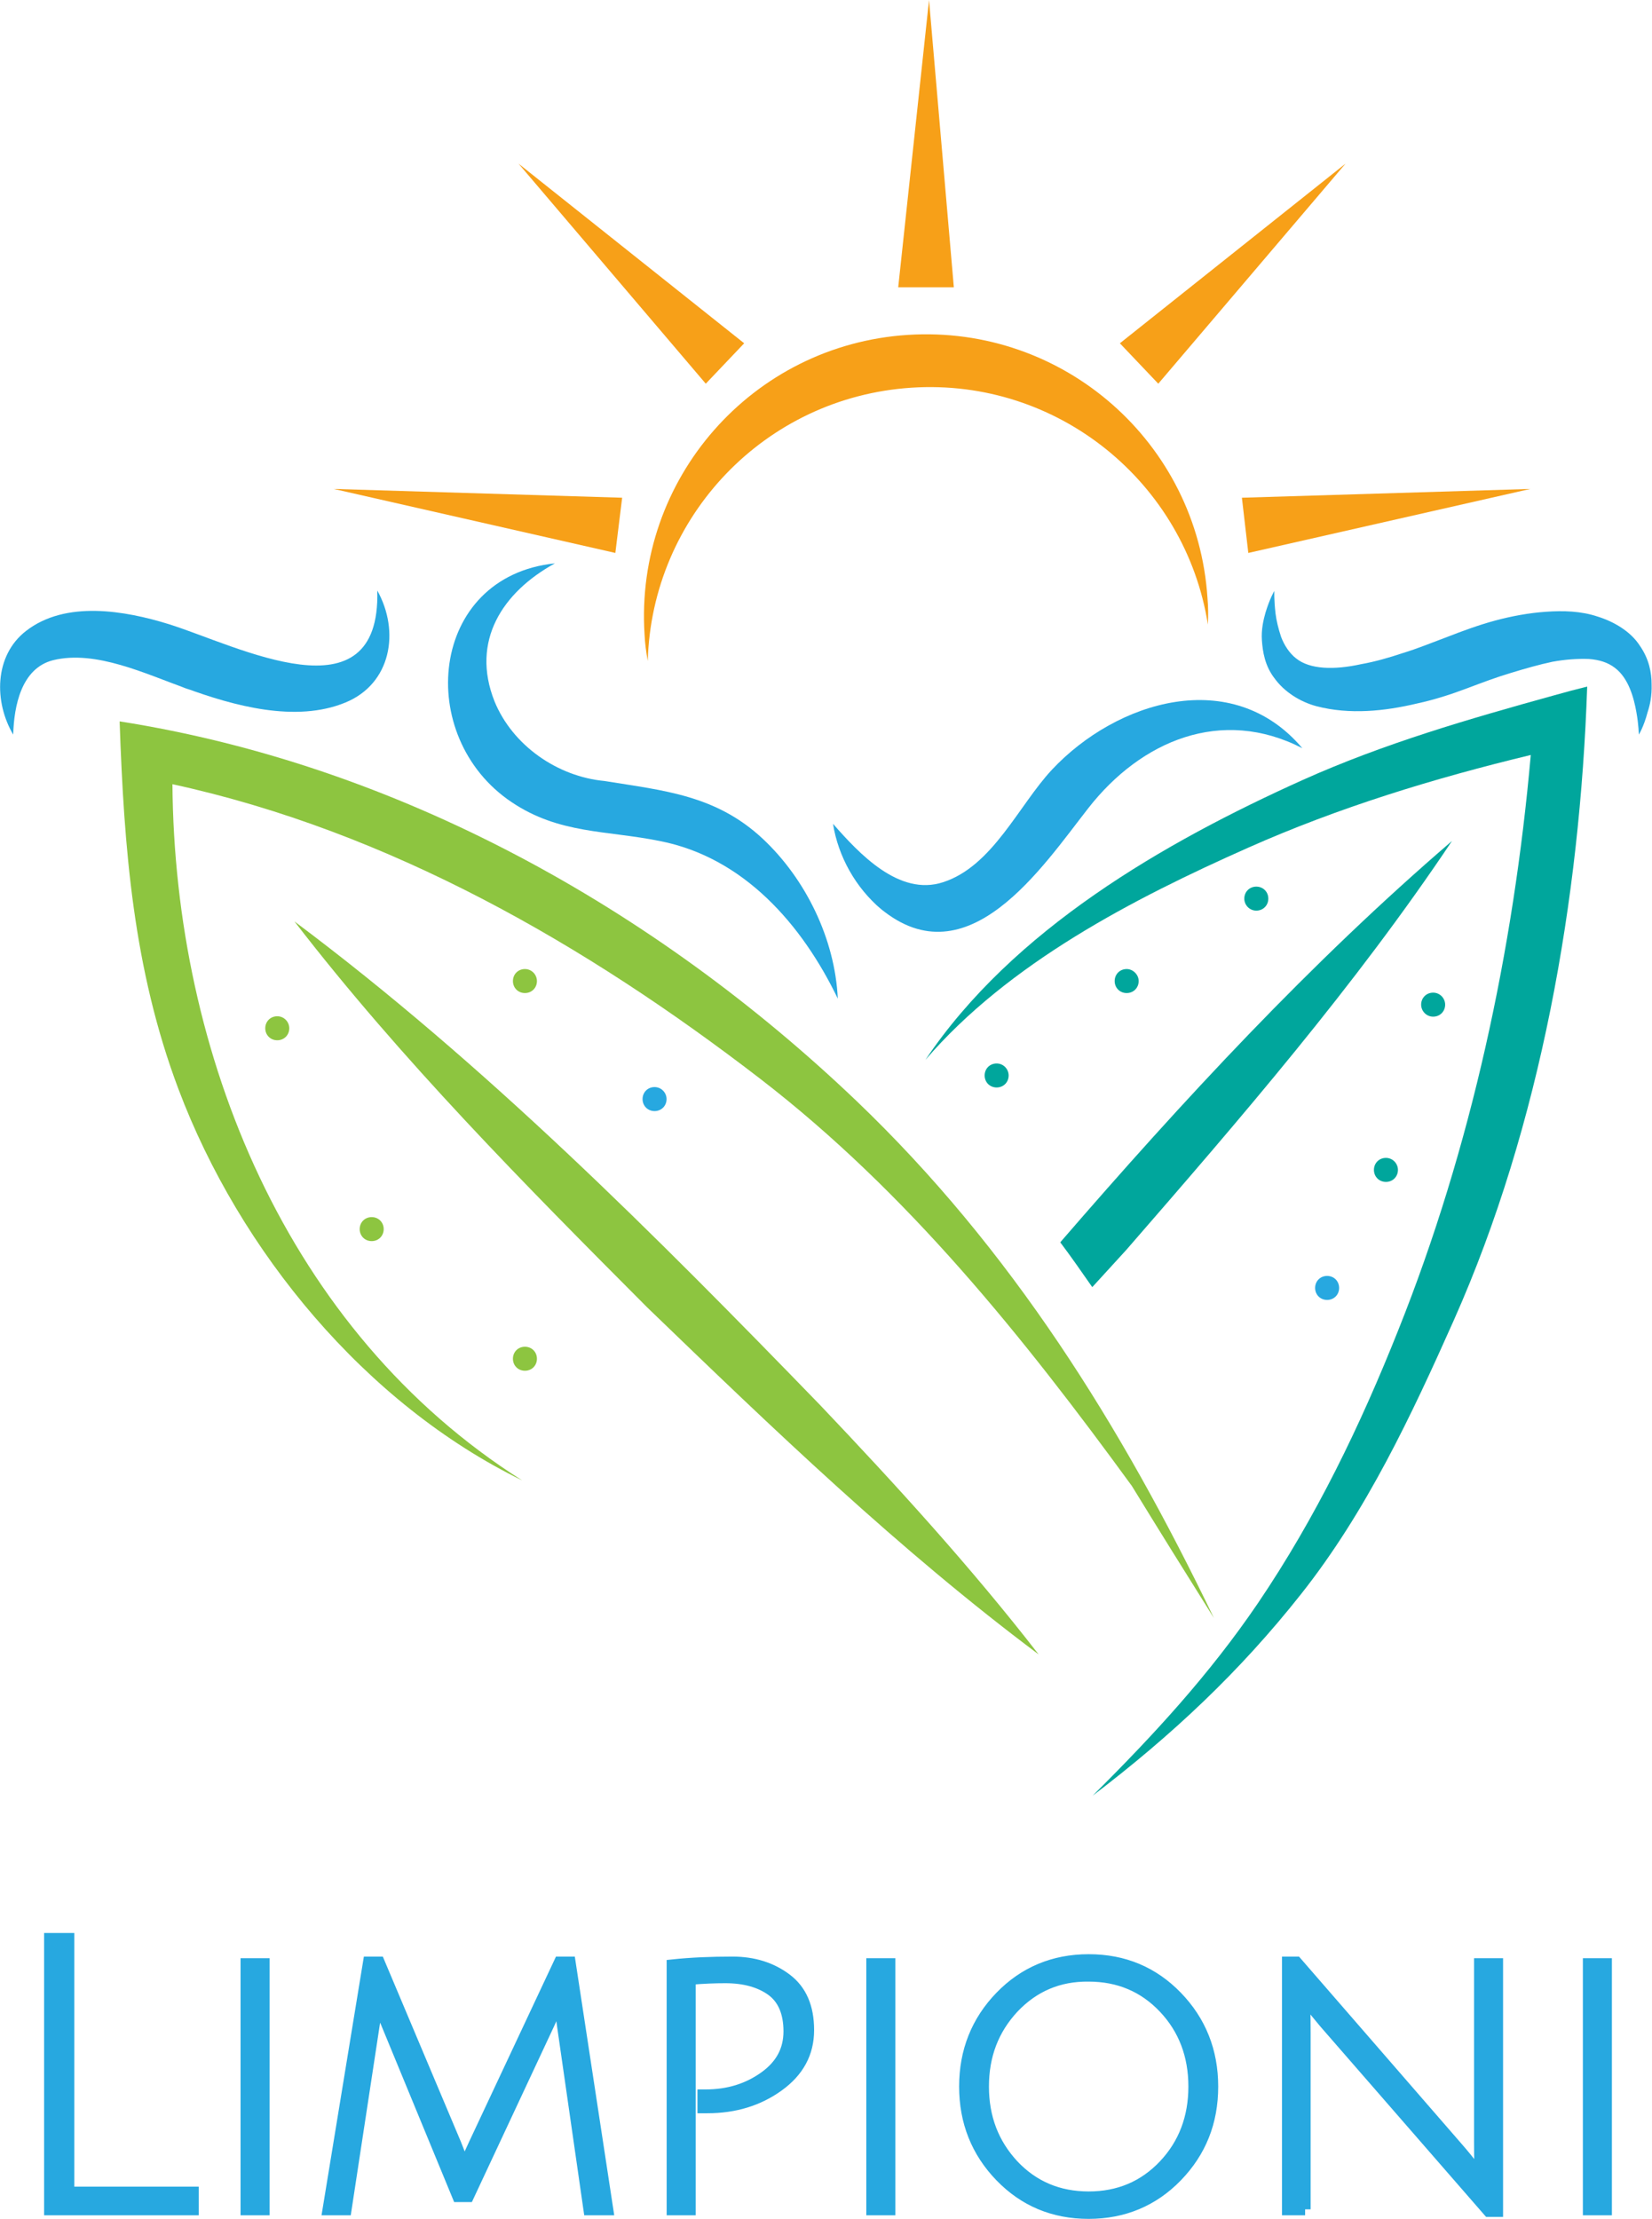 <?xml version="1.0" encoding="utf-8"?>
<!-- Generator: Adobe Illustrator 24.2.0, SVG Export Plug-In . SVG Version: 6.00 Build 0)  -->
<svg version="1.1" id="Layer_1" xmlns="http://www.w3.org/2000/svg" xmlns:xlink="http://www.w3.org/1999/xlink" x="0px" y="0px"
	 viewBox="0 0 412.9 554.6" style="enable-background:new 0 0 412.9 554.6;" xml:space="preserve">
<style type="text/css">
	.st0{fill:#27A8E0;}
	.st1{fill:#F7A018;}
	.st2{fill:#8DC540;}
	.st3{fill:#00A69C;}
	.st4{fill:none;stroke:#27A8E0;stroke-width:2.954;}
</style>
<g>
	<path class="st0" d="M409.6,183.6c0,0,0-2.2-0.6-5.6c-0.6-3.4-1.9-8.5-5.4-11.1c-1.7-1.3-3.8-2-6.5-2.2c-2.7-0.1-5.8,0.1-9.1,0.7
		c-3.3,0.7-6.8,1.7-10.4,2.8c-3.7,1.1-7.1,2.4-11.1,3.9c-3.7,1.4-8,2.8-12.2,3.7c-4.2,1-8.4,1.7-12.6,1.9c-4.2,0.2-8.5-0.1-12.7-1.2
		c-4.1-1.1-8-3.6-10.4-6.9c-2.5-3.2-3-6.8-3.2-9.5c-0.2-2.8,0.4-5.2,0.9-7c1.1-3.6,2.2-5.4,2.2-5.4s-0.1,2.1,0.3,5.6
		c0.2,1.7,0.7,3.8,1.4,5.9c0.8,2.1,2.1,4.1,3.8,5.4c3.4,2.7,9.4,2.9,16.2,1.4c3.4-0.6,6.9-1.6,10.5-2.8c3.6-1.1,7-2.5,11-4
		c3.6-1.4,7.9-3,12-4.1c4.1-1.1,8.4-1.9,12.7-2.2c4.3-0.3,8.7-0.2,12.9,1.2c4.2,1.3,8.3,3.8,10.5,7.2c2.4,3.4,3,6.9,3,9.7
		c0.1,2.9-0.4,5.2-1,7C410.8,181.8,409.6,183.6,409.6,183.6"/>
	<path class="st1" d="M227.8,96.9c36.6-2.4,68.5,23.7,74.1,59.2c0.1-2.2,0.1-4.4-0.1-6.6c-2.5-38.9-36-68.3-74.9-65.8
		c-38.9,2.5-68.3,36-65.8,74.9c0.1,2.2,0.4,4.4,0.8,6.6C162.9,129.2,191.1,99.3,227.8,96.9"/>
	<path class="st1" d="M224.5,71.8L232.2,0l6.2,71.8H224.5z M224.5,71.8"/>
	<path class="st1" d="M176.4,95.9l-46.8-55l56.4,44.9L176.4,95.9z M176.4,95.9"/>
	<path class="st1" d="M153.8,138.2l-70.4-16l72.1,2.2L153.8,138.2z M153.8,138.2"/>
	<path class="st1" d="M289.5,95.9l46.8-55l-56.4,44.9L289.5,95.9z M289.5,95.9"/>
	<path class="st1" d="M312,138.2l70.5-16l-72.1,2.2L312,138.2z M312,138.2"/>
	<path class="st0" d="M127.9,200.5c11.9,8,23.7,7,37,9.7c21,4.1,35.6,20.9,44.5,39.4c-0.7-14.9-8-29.9-18.8-40
		c-11.7-10.9-24.7-12-39.5-14.4c-11.8-1.1-23-8.9-27.5-19.9c-6-15.1,2-27.3,15.1-34.5C107.2,144.1,103.5,184.2,127.9,200.5"/>
	<path class="st0" d="M220.2,227.2c21.7,17.8,40.3-10.5,51.8-25.2c13.2-16.9,33.3-25.4,53.5-15c-17.5-20.7-46.4-11.9-62.6,5.4
		c-8.3,8.9-14.8,24.1-27.2,28.1c-11,3.6-21-7.2-27.5-14.6C209.5,214.1,213.9,221.9,220.2,227.2C223.3,229.8,214,221.9,220.2,227.2"
		/>
	<path class="st0" d="M46.4,172c12,4.4,27.5,8.7,39.9,3.6c11.5-4.7,13.7-17.8,8-28c0.9,32.7-34.9,13.8-52.1,8.4
		c-11-3.4-25.8-6-35.7,1.7c-8,6.2-8,17.8-3.2,25.9c0.2-7.1,2-16.6,10-18.6C24,162.4,36.5,168.5,46.4,172
		C50.1,173.4,42.4,170.6,46.4,172"/>
	<path class="st0" d="M166.6,274.7c0,1.7-1.3,3-3,3c-1.7,0-3-1.3-3-3c0-1.7,1.3-3,3-3C165.3,271.7,166.6,273.1,166.6,274.7"/>
	<path class="st2" d="M282.9,371.4c6.8,11.1,13.6,22,20.5,33c-23.1-48-50.6-92.2-89.4-129.3c-50.5-48.2-114.7-83.9-184.1-94.8
		c1.1,31.7,3.4,61.9,14.7,91.9c15.3,40.6,46.8,78.7,85.9,97.8C71.6,332.7,43.6,263.3,43.1,196c54.2,11.8,103.4,40.1,147,73.7
		C226.8,298,255.8,334.2,282.9,371.4"/>
	<path class="st2" d="M205,351.2c-41.3-42.6-83.8-85.3-131.4-120.9c26.6,34.5,57.5,65.7,88.2,96.5c31.3,30.2,62.9,60.6,97.8,86.7
		C242.7,391.7,224,371.2,205,351.2C199.7,345.7,215.5,362.3,205,351.2"/>
	<path class="st2" d="M72.3,257c0,1.7-1.3,3-3,3c-1.7,0-3-1.3-3-3c0-1.7,1.3-3,3-3C71,254,72.3,255.4,72.3,257"/>
	<path class="st2" d="M134.2,245.2c0,1.7-1.3,3-3,3s-3-1.3-3-3c0-1.7,1.3-3,3-3S134.2,243.6,134.2,245.2"/>
	<path class="st2" d="M95.9,307.2c0,1.7-1.3,3-3,3s-3-1.3-3-3c0-1.7,1.3-3,3-3S95.9,305.5,95.9,307.2"/>
	<path class="st2" d="M134.2,339.6c0,1.7-1.3,3-3,3s-3-1.3-3-3c0-1.7,1.3-3,3-3S134.2,337.9,134.2,339.6"/>
	<path class="st0" d="M334.7,321.9c0,1.7-1.3,3-3,3c-1.7,0-3-1.3-3-3c0-1.7,1.3-3,3-3C333.4,318.9,334.7,320.2,334.7,321.9"/>
	<path class="st3" d="M388.4,173.8c-21.3,5.9-42.4,12-62.7,21.1c-34.9,15.7-72.6,37.5-94.4,70c20.8-24.2,52-40.3,80.6-53
		c22.7-10.1,46.6-17.4,70.7-23.2c-4.3,48.7-14.9,98.2-33.1,143.7c-9.5,23.9-20.6,46.9-35.1,68.3c-12.1,17.8-26.1,33-41.3,48.1
		c19.7-15,36.7-30.9,52.1-50.4c16.3-20.6,27.6-44.7,38.2-68.5c21.7-48.8,31.5-105.2,33.3-158.3C393.9,172.3,391.2,173,388.4,173.8"
		/>
	<path class="st3" d="M281.5,312.4c28.5-32.8,57.2-66,81.4-102.2c-35.4,30.4-67.3,64.9-97.9,100.3c2.8,3.7,5.4,7.5,8,11.2
		C275.9,318.5,278.7,315.5,281.5,312.4"/>
	<path class="st3" d="M349.4,292.4c0,1.7-1.3,3-3,3c-1.7,0-3-1.3-3-3c0-1.7,1.3-3,3-3C348.1,289.4,349.4,290.8,349.4,292.4"/>
	<path class="st3" d="M361.2,251.1c0,1.7-1.3,3-3,3c-1.7,0-3-1.4-3-3c0-1.7,1.3-3,3-3C359.9,248.1,361.2,249.5,361.2,251.1"/>
	<path class="st3" d="M317,224.6c0,1.7-1.3,3-3,3c-1.7,0-3-1.4-3-3c0-1.7,1.3-3,3-3C315.7,221.6,317,222.9,317,224.6"/>
	<path class="st3" d="M284.6,245.2c0,1.7-1.3,3-3,3c-1.7,0-3-1.3-3-3c0-1.7,1.3-3,3-3C283.2,242.2,284.6,243.6,284.6,245.2"/>
	<path class="st3" d="M252.1,268.8c0,1.7-1.3,3-3,3c-1.7,0-3-1.3-3-3s1.3-3,3-3C250.8,265.8,252.1,267.2,252.1,268.8"/>
	<path class="st4" d="M48.2,552.2H12.5v-67.6h4.6V548h31.1V552.2z M65.9,552.2h-4.3v-61.3h4.3V552.2z M86.4,552.2h-4.3l10.1-61.7
		h2.5l19.1,45.3c1.5,3.8,2.3,5.8,2.3,6c0.4-1.3,1.3-3.3,2.5-5.9l21.3-45.4h2.5l9.4,61.7h-4.5l-6.7-46.6c-0.4-3.1-0.6-5.1-0.6-6.1
		l-2.8,6.2L117,548.9h-2.5l-17.9-43.4c-0.8-1.7-1.5-3.7-2.3-6c0,0.1,0,0.4-0.1,1c-0.1,0.6-0.2,1.5-0.3,2.5c-0.1,1-0.3,1.9-0.4,2.6
		L86.4,552.2z M172.4,552.2h-4.3v-61c4.7-0.5,9.7-0.7,15-0.7c5.2,0,9.7,1.4,13.4,4.2c3.7,2.8,5.5,7,5.5,12.7
		c0,5.7-2.5,10.3-7.5,13.9c-5,3.6-10.9,5.4-17.7,5.4c-0.3,0-0.7,0-1,0v-3c0.2,0,0.5,0,0.6,0c5.6,0,10.5-1.5,14.7-4.5
		c4.2-3,6.2-6.8,6.2-11.5s-1.5-8.2-4.4-10.3c-2.9-2.1-6.8-3.2-11.6-3.2c-2.5,0-5.5,0.1-8.9,0.4V552.2z M222.3,552.2H218v-61.3h4.3
		V552.2z M250.1,543.9c-5.9-6.1-8.9-13.6-8.9-22.4c0-8.8,3-16.3,8.9-22.4c5.9-6.1,13.3-9.2,22-9.2c8.8,0,16.1,3.1,22,9.2
		c5.9,6.1,8.9,13.6,8.9,22.4c0,8.9-3,16.3-8.9,22.4c-5.9,6.1-13.3,9.2-22,9.2C263.3,553.1,256,550,250.1,543.9L250.1,543.9z
		 M253.2,501.8c-5,5.4-7.5,11.9-7.5,19.7c0,7.8,2.5,14.3,7.5,19.7c5,5.3,11.3,8,18.9,8c7.6,0,13.9-2.7,18.9-8
		c5-5.3,7.5-11.9,7.5-19.7c0-7.8-2.5-14.4-7.5-19.7c-5-5.3-11.3-8-18.9-8C264.6,493.7,258.3,496.4,253.2,501.8L253.2,501.8z
		 M326.2,552.2h-4.3v-61.7h2.1l40.2,46.3c1.4,1.6,2.8,3.3,4,4.9c1.2,1.6,1.9,2.4,1.9,2.5c-0.1-1.5-0.2-4.5-0.2-8.9v-44.4h4.3v61.7
		h-2.1l-41-47.1l-5.2-6.3c0.1,1.3,0.2,4.2,0.2,8.9V552.2z M401.4,552.2h-4.3v-61.3h4.3V552.2z M401.4,552.2"/>
	<path class="st0" d="M48.2,552.2H12.5v-67.6h4.6V548h31.1V552.2z M65.9,552.2h-4.3v-61.3h4.3V552.2z M86.4,552.2h-4.3l10.1-61.7
		h2.5l19.1,45.3c1.5,3.8,2.3,5.8,2.3,6c0.4-1.3,1.3-3.3,2.5-5.9l21.3-45.4h2.5l9.4,61.7h-4.5l-6.7-46.6c-0.4-3.1-0.6-5.1-0.6-6.1
		l-2.8,6.2L117,548.9h-2.5l-17.9-43.4c-0.8-1.7-1.5-3.7-2.3-6c0,0.1,0,0.4-0.1,1c-0.1,0.6-0.2,1.5-0.3,2.5c-0.1,1-0.3,1.9-0.4,2.6
		L86.4,552.2z M172.4,552.2h-4.3v-61c4.7-0.5,9.7-0.7,15-0.7c5.2,0,9.7,1.4,13.4,4.2c3.7,2.8,5.5,7,5.5,12.7
		c0,5.7-2.5,10.3-7.5,13.9c-5,3.6-10.9,5.4-17.7,5.4c-0.3,0-0.7,0-1,0v-3c0.2,0,0.5,0,0.6,0c5.6,0,10.5-1.5,14.7-4.5
		c4.2-3,6.2-6.8,6.2-11.5s-1.5-8.2-4.4-10.3c-2.9-2.1-6.8-3.2-11.6-3.2c-2.5,0-5.5,0.1-8.9,0.4V552.2z M222.3,552.2H218v-61.3h4.3
		V552.2z M250.1,543.9c-5.9-6.1-8.9-13.6-8.9-22.4c0-8.8,3-16.3,8.9-22.4c5.9-6.1,13.3-9.2,22-9.2c8.8,0,16.1,3.1,22,9.2
		c5.9,6.1,8.9,13.6,8.9,22.4c0,8.9-3,16.3-8.9,22.4c-5.9,6.1-13.3,9.2-22,9.2C263.3,553.1,256,550,250.1,543.9L250.1,543.9z
		 M253.2,501.8c-5,5.4-7.5,11.9-7.5,19.7c0,7.8,2.5,14.3,7.5,19.7c5,5.3,11.3,8,18.9,8c7.6,0,13.9-2.7,18.9-8
		c5-5.3,7.5-11.9,7.5-19.7c0-7.8-2.5-14.4-7.5-19.7c-5-5.3-11.3-8-18.9-8C264.6,493.7,258.3,496.4,253.2,501.8L253.2,501.8z
		 M326.2,552.2h-4.3v-61.7h2.1l40.2,46.3c1.4,1.6,2.8,3.3,4,4.9c1.2,1.6,1.9,2.4,1.9,2.5c-0.1-1.5-0.2-4.5-0.2-8.9v-44.4h4.3v61.7
		h-2.1l-41-47.1l-5.2-6.3c0.1,1.3,0.2,4.2,0.2,8.9V552.2z M401.4,552.2h-4.3v-61.3h4.3V552.2z M401.4,552.2"/>
</g>
</svg>
